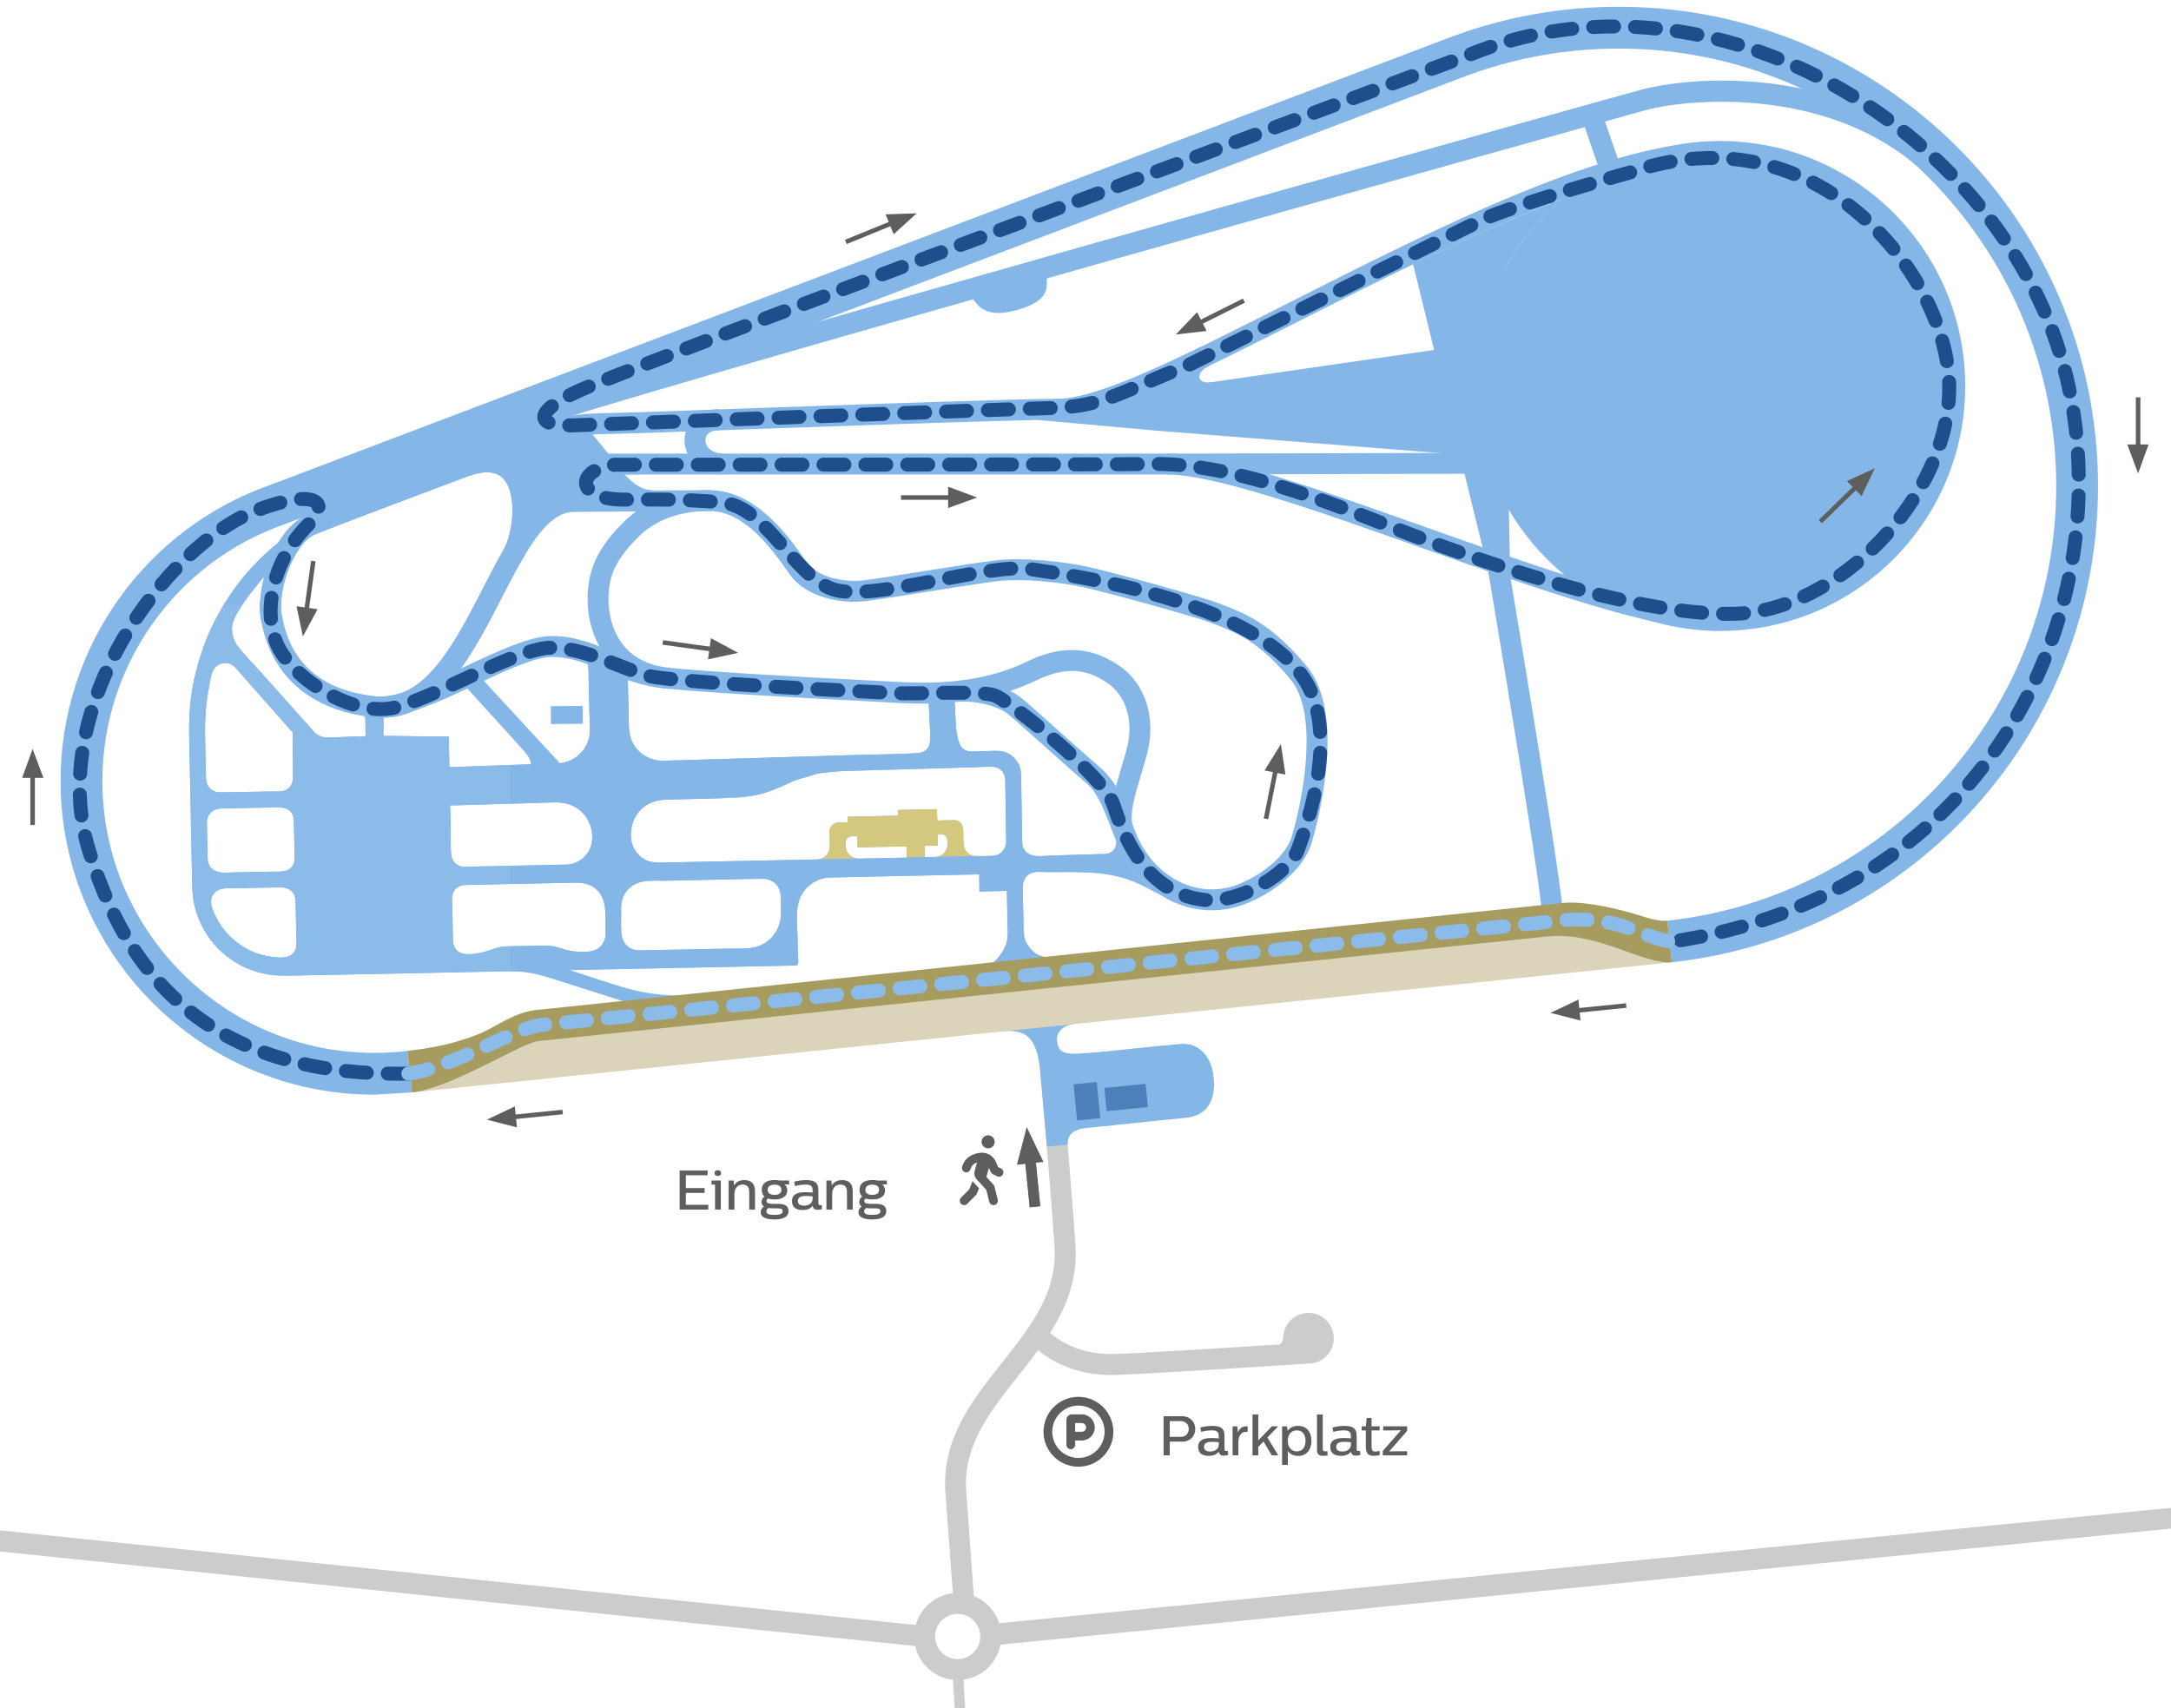 <?xml version="1.0" encoding="UTF-8"?>
<svg xmlns="http://www.w3.org/2000/svg" width="219.32mm" height="172.56mm" version="1.1" viewBox="0 0 621.71 489.16">
  <!-- Generator: Adobe Illustrator 29.3.0, SVG Export Plug-In . SVG Version: 2.1.0 Build 146)  -->
  <defs>
    <style>
      .st0 {
        fill: #cbcccc;
      }

      .st1, .st2 {
        fill: #84b7e7;
      }

      .st1, .st3 {
        display: none;
      }

      .st4 {
        fill: #a79c5f;
      }

      .st5 {
        fill: #4c80bb;
      }

      .st6 {
        stroke: #1f4e8c;
      }

      .st6, .st7 {
        stroke-dasharray: 6 6;
        stroke-linecap: round;
        stroke-linejoin: round;
        stroke-width: 4px;
      }

      .st6, .st7, .st8, .st9, .st10 {
        fill: none;
      }

      .st11 {
        fill: #dbd4bb;
      }

      .st7 {
        stroke: #8bbbe9;
      }

      .st8 {
        stroke: #5e5e5e;
        stroke-width: 3px;
      }

      .st12 {
        fill: #5f5e5f;
      }

      .st9 {
        stroke-width: 3px;
      }

      .st9, .st10 {
        stroke: #5f5e5f;
        stroke-miterlimit: 4;
      }

      .st13 {
        fill: #5e5e5e;
      }

      .st14 {
        fill: #d3c87e;
      }

      .st15 {
        fill: #8abbe9;
      }

      .st10 {
        stroke-width: 1.3px;
      }
    </style>
  </defs>
  <g id="Ebene_1">
    <path class="st0" d="M286.5,471.02l340.9-33.81-1.62-5.78-339.64,33.46c-1.14-3.56-3.83-6.42-7.27-7.79l-2.22-30.82c-.58-12.64,6.98-22.17,14.97-32.25,1.91-2.41,3.83-4.84,5.66-7.33,3.61,2.95,10.51,7.1,20.83,7.1,6.59,0,54.74-3.16,56.79-3.29h0c3.91-.11,7.06-3.31,7.06-7.25s-3.25-7.25-7.25-7.25-7.25,3.25-7.25,7.25c0,.58-.39,1.18-.88,1.77-14.37.92-43.63,2.76-48.45,2.76-9.05,0-14.79-3.78-17.43-6.05,4.63-7.27,7.89-15.28,7.29-24.99-.69-11.01-4.26-53.35-4.34-54.31l-5.98.49c.08.96,3.64,43.24,4.33,54.19.82,13.13-6.9,22.87-15.07,33.17-8.33,10.5-16.94,21.37-16.26,36.25l2.2,29.74c-5.11.58-9.28,4.26-10.61,9.1L-9.62,437.31l-.63,5.97,272.34,28.14c1.16,5.14,5.49,9.09,10.82,9.67,1.15,20.65,9.28,146.21,9.32,148.3h1.5s1.5-.01,1.5-.01c0-1.44-7.94-123.47-9.32-148.34,5.32-.71,9.59-4.78,10.58-10.01ZM267.78,468.68c0-3.57,2.9-6.47,6.47-6.47s6.47,2.9,6.47,6.47-2.9,6.47-6.47,6.47-6.47-2.9-6.47-6.47Z"/>
    <g id="_x32_025">
      <path class="st2" d="M325.76,250.69c-2.61-2.94-4.58-6.39-6.13-9.99.32,1.39-.43,2.82-1.66,3.48-.9.48-1.94.41-2.93.43-4.67.14-9.34.27-14.01.41-2.46.07-5.96.84-7.61-1.54-.81-1.16-.7-2.49-.72-3.83l-.12-7.25c-.05-3.06-.09-6.12-.15-9.18-.03-1.53,0-3.05-.76-4.44s-1.83-2.49-3.26-3.15c-1.28-.59-2.56-.63-3.94-.59-2.1.06-4.21.18-6.31.18-1.32,0-2.57-.59-3.19-1.77-.91-1.74-1.21-5.37-1.21-5.37l-.38-7.22-7.44.47.37,7.14s.44,3.84-.38,5.37c-.62,1.17-1.79,1.78-3.09,1.86-5.36.34-10.78.32-16.15.48-10.11.3-20.23.6-30.34.91l-23.48.7c-1.47.04-2.98.18-4.44,0-2.92-.38-5.6-2.14-7.06-4.71-1.59-2.8-1.27-5.96-1.34-9.07-.06-2.35-.12-4.71-.18-7.06-.01-.55-.04-1.09-.04-1.64,0-.77.26-1.8.06-2.54-.02-.07.04-.2,0-.26-.16-.26-1.26-.53-1.57-.65-1.1-.46-2.2-.91-3.31-1.34-2.17-.83-4.39-1.56-6.69-1.97.29,5.27.36,10.54.48,15.82.04,1.95.29,4.03.06,5.98s-1.23,4.07-2.7,5.5-3.41,2.44-5.48,2.69c-.83.1-.54-.19-.97-.77-.15-.2-.41-.35-.6-.54-.46-.46-.88-.95-1.32-1.43l-13.24-14.34-5.42-5.87c-.17-.19-.66-.94-.92-1-.23-.05-.9.4-1.11.49l-2.32,1.04-1.35.6c5.46,6.02,10.95,12.02,16.38,18.06,1.11,1.23,2.1,2.4,2.23,4.09-6.8.24-13.6.48-20.4.72l-2.93.1-.16-7.7c0-.15.09-.9-.02-1-.05-.05-.31,0-.39-.01-.96-.14-2.02-.03-2.98-.04-3.27-.05-6.54-.1-9.81-.14l-3.97-.06c-.26,0-1.29.12-1.45-.06-.22-.25-.04-1.71-.04-2.03l-.05-2.55c0-.16-.01-.33-.01-.49.01-.55.18-.51-.32-.68-.78-.26-1.68-.31-2.49-.5-.89-.2-1.78-.43-2.66-.69.41,1.91.28,3.94.32,5.88,0,.15.14,1.01.02,1.14-.08.09-.14.02-.29.07-.77.26-2,.07-2.81.1l-7.08.26c-1.45.05-2.81-.11-3.98-1.06-.65-.54-1.19-1.23-1.75-1.86l-3.81-4.26c-3.49-3.91-6.97-7.81-10.46-11.72-2.22-2.49-4.62-4.89-6.66-7.52l.08.12c-1.07-1.54-1.73-3.73-1.41-5.75s1.43-3.63,2.48-5.26c1.13-1.76,2.4-3.48,3.71-5.1s2.7-3.52,4.32-4.91c.3-.26.49-.21.81-.35.07-.03.2.07.26.04.13-.07.28-.83.34-1,.26-.78.55-1.55.86-2.32,1.19-2.91,2.73-5.71,4.75-8.13-3.88,2.68-7.45,5.69-10.74,9.06s-6.52,7.49-9.05,11.71c-2.38,3.96-4.46,8.08-6,12.44-1.63,4.62-2.89,9.38-3.53,14.24-.53,4.03-.63,8.07-.54,12.13.13,6.21.25,12.41.38,18.62l.41,20.37c.05,2.63.04,5.24.55,7.81s1.48,5.3,2.84,7.7,3.04,4.56,5.03,6.37,4.35,3.4,6.86,4.55c1.92.88,3.84,1.44,5.92,1.86,2.33.47,4.67.48,7.07.44,3.3-.06,6.61-.13,9.91-.19,7.27-.14,14.54-.29,21.82-.43s14.54-.29,21.82-.43c3.24-.06,6.49-.21,9.73-.19,3.53.03,7.07.68,10.42,1.74,6.28,1.99,12.56,3.98,18.84,5.97.85.27,1.75.66,2.63.83.42.08.84,0,1.28-.04l10.2-.95,6.96-.65c-4.07.15-8.16-.13-12.18-.85-4.5-.81-8.73-2.21-13.06-3.63-2.81-.92-5.63-1.85-8.44-2.77,2.93-.06,5.86-.12,8.8-.18,6.66-.14,13.31-.27,19.97-.41l21.43-.43c4.49-.09,8.99-.18,13.48-.27.67-.01,1.56.17,1.69-.7.12-.76-.03-1.66-.05-2.42l-.11-5.25c-.1-4.68-1.03-9.96,2.45-13.71,1.65-1.78,4-3,6.45-3.13,1.15-.06,43.13-.91,43.13-.91l.04,4.91,7.88-.18s.22,11.76.2,12.13c-.04.82-.07,1.79-.29,2.57-.47,1.67-1.47,3.32-2.62,4.61-.51.57-1.19,1.35-1.88,1.67-.93.43-2.07.61-3.06.89,6.41-.59,13.15-1.17,19.56-1.76.91-.08,3.1-.39,4.01-.47-2.63-.17-6.67-.64-8.26-2.21s-2.1-2.56-2.35-3.18c-.5-1.21-.51-3.8-.51-3.8,0,0-.27-9.72-.22-11.89.04-1.52.82-2.9,2.2-3.57s3.21-.39,4.7-.38c7.88.05,15.97-.5,23.52,2.19,3.32,1.19,6.18,2.83,9.26,4.53-2.54-1.58-4.84-3.54-6.82-5.78ZM60.26,248.34c-.59-.81-.78-1.68-.8-2.66l-.11-5.17-.1-4.81c-.02-.96.22-1.89.84-2.65,1.45-1.8,3.69-1.52,5.76-1.56,3.7-.07,7.4-.14,11.1-.21,2.44-.05,5.05-.58,6.67,1.66l-.04-.08c.08.12.16.24.24.36-.06-.1-.13-.19-.2-.28.47.91.53,1.74.55,2.73l.11,5.15c.03,1.55.07,3.1.1,4.66.02,1-.15,1.93-.78,2.74-1.33,1.71-3.71,1.38-5.63,1.41-3.65.07-7.3.14-10.95.21-2.41.05-5.01.55-6.76-1.5ZM84.86,271.15c-.67,3.14-3.61,3.29-6.27,2.98-1.65-.19-3.2-.48-4.77-1.01-3.13-1.06-5.97-2.92-8.29-5.31-1.36-1.4-2.58-3.03-3.47-4.78-1.01-1.99-2.43-4.69-1.03-6.83,1.49-2.28,4.6-1.78,6.96-1.83,4.09-.08,8.19-.16,12.28-.23,2.53-.05,4.3,1.35,4.37,3.96.1,3.94.17,7.89.25,11.83,0,.41,0,.8-.03,1.21ZM83.91,222.95c-.11,1.74-1.12,3.23-2.91,3.6-1.14.23-2.42.11-3.57.13-4.63.08-9.26.16-13.89.24-1.23.02-2.24-.09-3.22-.95s-1.31-2.11-1.34-3.41c-.09-4.09-.2-8.19-.26-12.28-.05-3.29.11-6.56.53-9.83.21-1.62.49-3.22.8-4.82.29-1.49.52-3.29,1.56-4.46,1.09-1.24,2.9-1.57,4.4-.96.99.4,1.64,1.26,2.33,2.04,3.03,3.43,6.06,6.86,9.09,10.3l4.49,5.09,1.38,1.56c.13.15.41.36.48.55.14.37,0,1.05.01,1.43l.03,3.31.07,7.09v1.37ZM129.28,245.32c-.36-3.16-.19-6.47-.26-9.65l-.08-3.76c0-.23-.14-1.08.02-1.22.13-.12.83-.02,1-.03l2.13-.06c8.89-.27,17.77-.53,26.66-.8,2.82-.08,5.51.6,7.64,2.55,2.5,2.3,3.66,5.85,3.04,9.19-.56,3.01-3.22,5.52-6.22,5.99-.83.13-1.72.1-2.56.12l-5.6.12-15.51.33c-1.78.04-3.57.08-5.35.11-.99.02-1.98.12-2.9-.34-.69-.34-1.2-.92-1.6-1.46l.07.09c-.21-.39-.34-.76-.47-1.18ZM173.39,268.19c-.4,1.81-1.39,3.39-3.23,4.01-1.71.58-3.95.47-5.73.27-1.95-.22-3.77-.9-5.67-1.37-1.5-.37-2.98-.31-4.51-.27l-8.23.18c-1.42.03-2.71.11-4.06.55-1.89.61-3.77,1.34-5.76,1.57-1.71.19-3.91.43-5.27-.83-1.2-1.11-1.2-2.53-1.23-4.02-.06-2.76-.12-5.52-.17-8.28-.03-1.51-.36-3.36.44-4.73s2.03-1.78,3.47-1.81c9.72-.25,19.43-.41,29.15-.61,2.81-.06,5.54-.29,7.88,1.6,3.5,2.83,2.84,7.58,2.93,11.59.02.73.03,1.44,0,2.16ZM223.62,262.61c-.42,3.52-2.36,6.5-5.62,8.04-2.81,1.33-6.29.97-9.31,1.03-5.82.11-11.64.23-17.47.34l-6.61.13c-1.07.02-2.16.12-3.19-.19-1.72-.51-3.06-2.06-3.35-3.82-.36-2.17-.16-4.52-.2-6.71-.04-1.73,0-3.37.78-4.98.68-1.37,1.86-2.58,3.24-3.26,2.68-1.31,6.12-.9,9.01-.96,5.77-.11,24.21-.55,27.66-.55,1.75,0,3.38.91,4.25,2.31,1.07,1.72.77,3.97.81,5.9.02.91.03,1.8,0,2.71ZM245.84,245.91c-2.08-.15-3.54-1.5-3.67-3.57-.05-.89-.06-1.79.64-2.42s2.72-.52,2.72-.52l.05,3.28,14.03-.28.06,3.23s-9.22.2-13.84.29ZM271.3,242.39c-.31,1.25-.95,2.26-2.18,2.78-.49.21-1.01.26-1.53.28-.72.03-2.77,0-2.77,0l-.04-3.19,3.76-.09-.04-3.27s1.09-.01,1.35.05c1.6.37,1.56,2.14,1.45,3.44ZM288.13,241.18c-.15,2.05-1.48,3.68-3.6,3.9-1.28.13-2.6.07-3.88.1-1.02.02-1.97.06-2.89-.46-2.26-1.29-1.85-3.98-1.9-6.2-.04-1.88-.45-3.58-2.69-3.63-.77-.02-4.76.11-4.76.11l-.1-3.27-11.19.24.04,1.63s-9.63.2-14.45.3l.04,1.63-3.13.1s-.61.02-1.46.87-.65,2.48-.65,2.48c0,0,.41,3.56-.23,5.02-.57,1.29-1.82,2.06-3.2,2.15l-42.93.86s-3.74.24-5.48-.38c-2.91-1.03-4.86-3.9-5.01-6.93s.87-6.04,3.13-8.09c1.97-1.78,4.37-2.51,6.97-2.59,6.86-.21,13.76-.21,20.61-.64,2.53-.16,5.08-.54,7.51-1.27,2.79-.84,5.39-2.08,8.05-3.29,1.44-.65,3.03-.99,4.54-1.44,1.17-.35,2.36-.86,3.58-.98,2.27-.22,4.53-.52,6.81-.58,7.79-.22,15.58-.45,23.38-.67l12.84-.37c2.01-.06,4.04-.22,6.05-.17,1.21.03,2.22.51,2.99,1.43l-.06-.11.12.17-.05-.06c.55.87.73,1.7.74,2.72l.08,5.21c.04,2.65.06,5.31.12,7.96.03,1.42.04,2.84.06,4.26Z"/>
      <path id="Eventfläche" class="st2" d="M315.07,301.29s18.37-1.94,23-2.31c5.12-.42,8.84,3.34,9.49,9.53.41,3.86-.02,10.49-7.41,11.55l-.13.02c-.05,0-21.21,2.14-24.16,2.48"/>
      <path id="Parken" class="st14" d="M264.82,245.45l-.04-3.19,3.76-.09-.04-3.27s1.09-.01,1.35.05c1.6.37,1.56,2.14,1.45,3.44-.31,1.25-.95,2.26-2.18,2.78-.49.21-1.01.26-1.53.28l13.06-.27c-1.02.02-1.97.06-2.89-.46-2.26-1.29-1.85-3.98-1.9-6.2-.04-1.88-.45-3.58-2.69-3.63-.77-.02-4.76.11-4.76.11l-.1-3.27-11.19.24.04,1.63s-9.63.2-14.45.3l.04,1.63-3.13.1s-.61.02-1.46.87-.65,2.48-.65,2.48c0,0,.41,3.56-.23,5.02-.57,1.29-1.82,2.06-3.2,2.15l11.75-.24c-2.08-.15-3.54-1.5-3.67-3.57-.05-.89-.06-1.79.64-2.42s2.72-.52,2.72-.52l.05,3.28,14.03-.28.06,3.23,5.14-.16Z"/>
      <path id="MuFu" class="st15" d="M64.53,172.44c-.09.15-.18.3-.27.44-2.38,3.96-4.46,8.08-6,12.44-1.63,4.62-2.89,9.38-3.53,14.24-.53,4.03-.63,8.07-.54,12.13.13,6.21.25,12.41.38,18.62l.41,20.37c.05,2.63.04,5.24.55,7.81s1.48,5.3,2.84,7.7,3.04,4.56,5.03,6.37,4.35,3.4,6.86,4.55c1.92.88,3.84,1.44,5.92,1.86,2.33.47,4.67.48,7.07.44,3.3-.06,6.61-.13,9.91-.19,7.27-.14,14.54-.29,21.82-.43s27.06-.64,31.05-.62v-7.17c-1.42.03-2.72.11-4.07.55-1.89.61-3.77,1.34-5.76,1.57-1.71.19-3.91.43-5.27-.83-1.2-1.11-1.2-2.53-1.23-4.02-.06-2.76-.12-5.52-.17-8.28-.03-1.51-.36-3.36.44-4.73s2.03-1.78,3.47-1.81l12.59-.29v-5.2s-10.07.21-11.85.25c-.99.02-1.98.12-2.9-.34-.69-.34-1.2-.92-1.6-1.46l.07.09c-.21-.39-.34-.76-.47-1.18-.36-3.16-.19-6.47-.26-9.65l-.08-3.76c0-.23-.14-1.08.02-1.22.13-.12,1-.03,1-.03l16.07-.48v-11.08s-16.36.58-17.34.62l-.16-7.7c0-.15.09-.9-.02-1-.05-.05-.31,0-.39-.01-.96-.14-2.02-.03-2.98-.04-3.27-.05-6.54-.1-9.81-.14l-3.97-.06c-.26,0-1.29.12-1.45-.06-.22-.25-.04-1.71-.04-2.03l-.05-2.55c0-.16-.01-.33-.01-.49.01-.55.18-.51-.32-.68-.78-.26-1.68-.31-2.49-.5-.89-.2-1.78-.43-2.66-.69.41,1.91.28,3.94.32,5.88,0,.15.14,1.01.02,1.14-.08.09-.14.02-.29.07-.77.26-2,.07-2.81.1l-7.08.26c-1.45.05-2.81-.11-3.98-1.06-.65-.54-1.19-1.23-1.75-1.86l-3.81-4.26c-3.49-3.91-6.97-7.81-10.46-11.72-2.22-2.49-4.62-4.89-6.66-7.52l.08.12c-1.07-1.54-1.73-3.73-1.41-5.75s1.43-3.63,2.48-5.26l-4.47-1.44ZM60.26,248.34c-.59-.81-.78-1.68-.8-2.66l-.11-5.17-.1-4.81c-.02-.96.22-1.89.84-2.65,1.45-1.8,3.69-1.52,5.76-1.56,3.7-.07,7.4-.14,11.1-.21,2.44-.05,5.05-.58,6.67,1.66l-.04-.08c.08.12.16.24.24.36-.06-.1-.13-.19-.2-.28.47.91.53,1.74.55,2.73l.11,5.15c.03,1.55.07,3.1.1,4.66.02,1-.15,1.93-.78,2.74-1.33,1.71-3.71,1.38-5.63,1.41-3.65.07-7.3.14-10.95.21-2.41.05-5.01.55-6.76-1.5ZM84.86,271.15c-.67,3.14-3.61,3.29-6.27,2.98-1.65-.19-3.2-.48-4.77-1.01-3.13-1.06-5.97-2.92-8.29-5.31-1.36-1.4-2.58-3.03-3.47-4.78-1.01-1.99-2.43-4.69-1.03-6.83,1.49-2.28,4.6-1.78,6.96-1.83,4.09-.08,8.19-.16,12.28-.23,2.53-.05,4.3,1.35,4.37,3.96.1,3.94.17,7.89.25,11.83,0,.41,0,.8-.03,1.21ZM83.91,222.95c-.11,1.74-1.12,3.23-2.91,3.6-1.14.23-2.42.11-3.57.13-4.63.08-9.26.16-13.89.24-1.23.02-2.24-.09-3.22-.95s-1.31-2.11-1.34-3.41c-.09-4.09-.2-8.19-.26-12.28-.05-3.29.11-6.56.53-9.83.21-1.62.49-3.22.8-4.82.29-1.49.52-3.29,1.56-4.46,1.09-1.24,2.9-1.57,4.4-.96.99.4,1.64,1.26,2.33,2.04,3.03,3.43,6.06,6.86,9.09,10.3l4.49,5.09,1.38,1.56c.13.15.41.36.48.55.14.37,0,1.05.01,1.43l.03,3.31.07,7.09v1.37Z"/>
      <path id="City" class="st2" d="M325.76,250.69c-2.61-2.94-4.58-6.39-6.13-9.99.32,1.39-.43,2.82-1.66,3.48-.9.48-1.94.41-2.93.43l-14.01.41c-2.46.07-5.96.84-7.61-1.54-.81-1.16-.7-2.49-.72-3.83-.04-2.42-.08-4.83-.12-7.25-.05-3.06-.09-6.12-.15-9.18-.03-1.53,0-3.05-.76-4.44-.76-1.38-1.83-2.49-3.26-3.15-1.28-.59-2.56-.63-3.94-.59-2.1.06-4.21.18-6.31.18-1.32,0-2.57-.59-3.19-1.77-.91-1.74-1.21-5.37-1.21-5.37l-.38-7.22-7.44.47.37,7.14s.44,3.84-.38,5.37c-.62,1.17-1.79,1.78-3.09,1.86-5.36.34-10.78.32-16.15.48-10.11.3-20.23.6-30.34.91-7.83.23-15.65.47-23.48.7-1.47.04-2.98.18-4.44,0-2.92-.38-5.6-2.14-7.06-4.71-1.59-2.8-1.27-5.96-1.34-9.07l-.18-7.06-11.21.12s.11,4.87.16,7.3c.04,1.95.29,4.03.06,5.98-.24,2.03-1.23,4.07-2.7,5.5-1.48,1.45-3.41,2.44-5.48,2.69-.83.1-12.63.48-14.63.56v11.08s3.83-.11,12.71-.38c2.82-.08,5.51.6,7.64,2.55,2.5,2.3,3.66,5.85,3.04,9.19-.56,3.01-3.22,5.52-6.22,5.99-.83.13-1.72.1-2.56.12-1.87.04-3.73.08-5.6.12-3,.06-6.01.13-9.01.19v5.2s6.84-.12,16.56-.32c2.81-.06,5.54-.29,7.88,1.6,3.5,2.83,2.84,7.58,2.93,11.59.02.73.03,1.44,0,2.16-.4,1.81-1.39,3.39-3.23,4.01-1.71.58-3.95.47-5.73.27-1.95-.22-3.77-.9-5.67-1.37-1.5-.37-2.98-.31-4.51-.27-2.74.06-5.49.12-8.23.18v7.17s80.82-1.64,80.82-1.64c.67-.01,1.56.17,1.69-.7.12-.76-.03-1.66-.05-2.42-.04-1.75-.07-3.5-.11-5.25-.1-4.68-1.03-9.96,2.45-13.71,1.65-1.78,4-3,6.45-3.13,1.15-.06,43.13-.91,43.13-.91l.04,4.91,7.88-.18.2,10.49,4.59-.03s-.27-9.72-.22-11.89c.04-1.52.82-2.9,2.2-3.57,1.39-.68,3.21-.39,4.7-.38,7.88.05,15.97-.5,23.52,2.19,3.32,1.19,6.18,2.83,9.26,4.53-2.54-1.58-4.84-3.54-6.82-5.78ZM223.62,262.61c-.42,3.52-2.36,6.5-5.62,8.04-2.81,1.33-6.29.97-9.31,1.03-5.82.11-11.64.23-17.47.34-2.2.04-4.41.09-6.61.13-1.07.02-2.16.12-3.19-.19-1.72-.51-3.06-2.06-3.35-3.82-.36-2.17-.16-4.52-.2-6.71-.04-1.73,0-3.37.78-4.98.68-1.37,1.86-2.58,3.24-3.26,2.68-1.31,6.12-.9,9.01-.96,5.77-.11,24.21-.55,27.66-.55,1.75,0,3.38.91,4.25,2.31,1.07,1.72.77,3.97.81,5.9.02.91.03,1.8,0,2.71ZM284.53,245.07c-1.28.13-2.6.07-3.88.1l-13.06.27c-.72.03-2.77,0-2.77,0l-5.14.16s-9.22.2-13.84.29l-11.75.24-42.93.86s-3.74.24-5.48-.38c-2.91-1.03-4.86-3.9-5.01-6.93-.15-3,.87-6.04,3.13-8.09,1.97-1.78,4.37-2.51,6.97-2.59,6.86-.21,13.76-.21,20.61-.64,2.53-.16,5.08-.54,7.51-1.27,2.79-.84,5.39-2.08,8.05-3.29,1.44-.65,3.03-.99,4.54-1.44,1.17-.35,2.36-.86,3.58-.98,2.27-.22,4.53-.52,6.81-.58,7.79-.22,15.58-.45,23.38-.67,4.28-.12,8.56-.25,12.84-.37,2.01-.06,4.04-.22,6.05-.17,1.21.03,2.22.51,2.99,1.43-.02-.04-.04-.08-.06-.11.04.06.08.11.12.17-.02-.02-.03-.04-.05-.06.55.87.73,1.7.74,2.72l.08,5.21c.04,2.65.06,5.31.12,7.96.03,1.42.04,2.84.06,4.26-.15,2.05-1.48,3.68-3.6,3.9Z"/>
      <g id="Zufahrten">
        <path class="st2" d="M326.32,310.7c-.65-6.19-4.37-9.94-9.49-9.53-4.64.36-7.18.51-7.21.51h-.1c-5.88.54-6.52-1.13-6.84-3.75-.11-.88.21-1.89.86-2.69.94-1.16,2.49-1.89,4.5-2.07l-.57-5.96c-4.61.44-7.22,2.57-8.59,4.29-.23.28-.44.58-.63.88-.07-.06-.13-.13-.19-.18-3.81-3.17-8.65-3.1-11.96-2.77l.59,5.95c3.6-.36,5.93.08,7.55,1.42,1.96,1.63,3.17,4.84,3.58,9.55,1.17,13.31,2,22,2,22l5.07-.45.89-.08s0,0,0,0h0,0c-.31-3.58,2.96-4.49,4.94-4.72,2.95-.34,8.01-.83,8.06-.83l.13-.02c7.4-1.06,7.82-7.69,7.41-11.55Z"/>
        <path class="st1" d="M13.32,479.93s-7.94-81.41-9.1-94.72c-.41-4.71-1.61-7.92-3.58-9.55-1.62-1.34-7.5-3.36-11.11-3l-21.81.35-.15-3.93,24.93-.8c3.3-.33,8.14-.4,11.96,2.77,3.29,2.72,5.16,7.18,5.72,13.64,1.16,13.3,9.1,94.71,9.1,94.71l-5.96.53Z"/>
      </g>
      <rect id="Büros" class="st5" x="307.91" y="310.21" width="6.68" height="10.39" transform="translate(-29.48 32.1) rotate(-5.64)"/>
      <rect id="Werkstätten" class="st5" x="316.55" y="310.96" width="11.88" height="6.68" transform="translate(-29.24 33.11) rotate(-5.62)"/>
      <g id="Fahrdynamikfläche">
        <polygon class="st2" points="426.45 100.97 334.15 114.31 334.15 120.57 431.27 128.25 426.45 100.97"/>
        <path class="st2" d="M492.63,180.67c-18.56,0-52.85-12.16-86.02-23.93-28.88-10.25-58.74-20.84-72.34-20.84h-169.17v-5.98h169.17c14.63,0,43.64,10.29,74.35,21.18,32.68,11.6,66.48,23.59,84.01,23.59v5.98Z"/>
        <path class="st2" d="M159.58,126.01l-1.94-5.66c5.44-1.86,12.79-2.01,19.89-2.15,1.81-.03,3.6-.07,5.33-.13,39.55-1.44,107.74-3.87,120.09-3.87s38.82-13.68,67.47-28.16c42.23-21.35,90.1-45.55,122.2-45.55v5.99c-30.67,0-79.92,24.9-119.5,44.91-30.58,15.46-56.98,28.81-70.17,28.81-12.25,0-80.36,2.42-119.87,3.86-1.78.07-3.6.1-5.44.14-6.64.13-13.51.26-18.07,1.82"/>
        <path class="st2" d="M562.78,110.54c0-38.74-31.41-70.15-70.15-70.15s-70.15,31.41-70.15,70.15,31.41,70.15,70.15,70.15,70.15-31.41,70.15-70.15"/>
        <path class="st2" d="M337.14,117.8l90.5,7.15-3.64-20.61-86.86,12.55v.9ZM434.89,131.54l-103.74-8.2v-11.61l97.74-14.13,6,33.94Z"/>
        <path class="st2" d="M417.97,105.22l-.86-5.93c3.28-.47,6.39-.92,7.93-7.26l5.81,1.41c-2.49,10.28-9.25,11.25-12.88,11.78"/>
        <path class="st2" d="M427.66,136.37c-.95-3.07-6.11-5.89-9.76-6.18l.47-5.97c5.82.46,13.21,4.56,15.01,10.38l-5.72,1.77Z"/>
        <path class="st2" d="M345.89,115.53c-3.84,0-7.05-2.12-8.09-5.49-1.04-3.38.37-7.99,5.87-10.66l2.62,5.38c-2.32,1.13-3.06,2.58-2.77,3.53.24.79,1.28,1.47,3.05,1.21l.85,5.93c-.52.08-1.04.11-1.54.11"/>
        <path class="st2" d="M312.28,116.11c.42.08,24.86-8.81,24.86-8.81l3.91,6.92-5.33,6.39-4.57,2.73-34.04-3.07,3.86-2.56,11.3-1.59Z"/>
        <path class="st2" d="M74.83,177.78c-1.91-10.13,4.12-26.64,13.15-30.28,6.79-2.73,20.03-7.72,36.81-14.03l6.75-2.54c9.45-3.56,14.6-.66,17.26,2.39,5.87,6.75,4.39,20.21.74,26.88l-5.25-2.86c2.65-4.86,3.84-15.67,0-20.09-2.05-2.36-5.63-2.61-10.63-.73l-6.75,2.54c-16.73,6.3-29.95,11.27-36.67,13.98-5.7,2.3-11.03,15.54-9.5,23.61l-5.88,1.12Z"/>
        <path class="st2" d="M109.48,205.55c-.91,0-1.83-.05-2.78-.17l.7-5.95c14.11,1.65,22.6-14.8,30.81-30.73,2.02-3.93,4.01-7.81,6.08-11.36,5.52-9.5,9.79-4.94,5.25,2.87-2.01,3.46-3.99,7.31-6.01,11.23-8.26,16.04-17.56,34.1-34.04,34.1"/>
        <path class="st2" d="M106.65,205.37c-15.28-1.7-23.09-8.88-27.02-15.02-2.48-3.87-4-8.15-4.8-12.57-2.09-11.62,4.47-9,5.94-1.12.79,4.27,2.22,7.83,3.91,10.46,4.51,7.06,12.14,11.19,22.72,12.31,1.97.21,1.43,6.17-.75,5.93"/>
        <path class="st2" d="M157.65,120.34l-24.19,9.94,4.08,2.74,8.73,4.24,3.45,13.47s-3.66,14.94-.18,9.48c3.47-5.46,9.53-24.32,29.33-24.32s1.59-3.25,1.59-3.25l-6.24-2.62s-3.28-4.11-4.59-5.59c-1.31-1.48-11.97-4.1-11.97-4.1"/>
        <path class="st2" d="M427.66,135.66c-8.25,0-93.05.24-93.36.24l-.02-5.98c.29,0,85.11-.24,93.39-.24v5.99Z"/>
        <path class="st2" d="M207.14,135.89c-7.17,0-11.07-5.02-11.11-9.75-.03-4.24,3.07-8.86,9.97-8.96l.09,6c-2.56.04-4.08,1.13-4.07,2.92.01,1.88,1.77,3.79,5.11,3.79v6Z"/>
        <rect class="st2" x="455.84" y="32.36" width="6" height="18.78" transform="translate(11.48 151.95) rotate(-19.04)"/>
      </g>
      <g id="Hochgeschwindigkeitskruezung">
        <path id="Bremsenstrecke" class="st2" d="M447.4,259.84l-5.97.48c-1.14-14.22-19.78-123.47-19.78-123.47l6.01-.48s18.64,109.71,19.74,123.47"/>
        <polygon class="st2" points="404.65 75.64 426.24 163.59 432.49 165.77 430.67 72.61 408.62 73.79 404.65 75.64"/>
        <path class="st2" d="M422.49,110.54c0-21.43,9.62-40.59,24.76-53.46-12.5,4.69-25.63,10.53-38.62,16.71l10.58,43.22,3.72,1.3c-.28-2.55-.44-5.14-.44-7.77Z"/>
        <polygon class="st2" points="427.65 128.25 519.94 114.91 519.94 108.65 422.82 100.97 427.65 128.25"/>
        <polygon class="st2" points="426.45 100.97 334.15 114.31 334.15 120.57 431.27 128.25 426.45 100.97"/>
      </g>
      <g id="Handlingkurs">
        <path class="st2" d="M186.72,146.37c-2.75,0-6.75-.29-11.18-.76-7.87-.83-17.34,1.53-23.36.13-1.06-.25-1.74-4.39-2.58-4.86-5.59-3.09-7.42-10.19-18.06-9.95l20.26-8.19c9.17-3.54,13.11-3.8,17.84,1.7,1.53,1.79,2.97,3.66,4.36,5.46,4.31,5.62,8.03,10.47,12.73,10.47v5.99Z"/>
        <path class="st2" d="M109.48,205.55c-.91,0-1.83-.05-2.78-.17l.7-5.95c14.11,1.65,22.6-14.8,30.81-30.73,7.43-14.44,14.45-28.08,26.05-28.08.29,0,31.03-.24,39.31-.24v5.99c-8.25,0-38.97.24-39.28.24-7.97,0-14.18,12.07-20.75,24.83-8.26,16.04-17.56,34.1-34.04,34.1"/>
        <path class="st2" d="M324.42,236.6c1.33,3.48,3.11,7.07,5.81,10.12,5.73,6.46,13.74,9.25,21.42,7.47,6.13-1.42,16.18-7.5,18.31-14.76,3.58-12.18,7.52-35.33-.38-44.83-9.15-11-15.56-13.47-22.36-16.09l-.3-.11c-4.62-1.78-28.75-8.44-36.38-10.15-6.87-1.54-17.6-2.66-24.82-1.82-3.85.45-12.23,1.78-20.33,3.07-7.45,1.19-14.49,2.3-17.58,2.67-7.12.84-16.88-1.13-21.48-7.45-.31-.43-.64-.9-1.01-1.42-4.17-5.85-11.92-16.73-21.82-16.94-4.86-.1-14.02.73-20.65,7.36-6.35,6.35-8.61,11.02-8.61,17.84,0,4.23,1.27,18.15,17.62,19.72,10.51,1.01,30.66,2.27,59.88,3.73l1.35.07c.59.03,1.25.07,1.97.11,7.92.47,24.4,1.45,39.1-5.74,12.72-6.21,21.07-2.33,26.24,1.14,7.67,5.14,10.82,15.16,8.02,25.53-.55,2.04-1.13,3.97-1.69,5.84-1.81,6.03-3.36,11.24-2.31,14.63h-.02ZM347.01,260.71c-7.86,0-15.5-3.53-21.25-10.02-4.44-5-6.76-11.12-8.3-15.9-3.59-11.21-2.12-16.18,2.13-9.66.43-1.57.91-3.2,1.41-4.88.55-1.83,1.12-3.72,1.64-5.68,2.13-7.85-.06-15.31-5.57-19-4.54-3.04-10.5-5.51-20.28-.73-16.1,7.88-33.65,6.84-42.08,6.34-.7-.04-1.34-.08-1.91-.11l-1.35-.07c-29.31-1.47-49.55-2.73-60.15-3.75-17.01-1.64-23.04-14.86-23.04-25.68,0-9.73,4.14-15.85,10.36-22.07,8.2-8.19,19.19-9.22,25-9.11,12.91.25,22.14,13.22,26.58,19.45.35.5.68.96.98,1.36,3.19,4.38,11.24,5.58,15.94,5.03,2.97-.35,9.95-1.46,17.34-2.64,8.16-1.3,16.6-2.64,20.58-3.1,7.87-.92,19.45.27,26.82,1.92,7.27,1.63,31.98,8.39,37.22,10.4l.29.11c7.21,2.78,14.66,5.64,24.82,17.85,4.72,5.67,6.65,14.81,5.76,27.16-.77,10.75-3.44,20.46-4.24,23.19-2.93,9.97-15.27,17.17-22.69,18.9-1.99.47-4,.69-5.99.69"/>
        <path class="st2" d="M108.64,205.5c-.69,0-1.35-.04-1.99-.12l.79-5.94c5.83.78,16.62-4.28,26.14-8.74,9.38-4.4,18.24-8.55,24.46-8.55,6.64,0,12.06,2.27,17.31,4.47,4.92,2.06,10.02,4.2,16.46,4.66l-.43,5.97c-7.42-.53-13.22-2.96-18.34-5.11-5.13-2.14-9.56-4-15-4-4.89,0-13.55,4.05-21.92,7.98-9.86,4.62-20.02,9.38-27.48,9.38"/>
        <path class="st2" d="M320.06,241.62c-.76-1.72-1.47-3.49-2.14-5.21-1.91-4.85-3.71-9.43-6.54-11.84-2.2-1.87-6.79-5.97-11.23-9.93-4.77-4.26-9.71-8.67-11.43-10.09-2.4-1.99-8.43-3.91-14.01-3.59l-.36-5.98c6.59-.41,14.26,1.69,18.2,4.96,1.8,1.5,6.56,5.74,11.59,10.23,4.41,3.94,8.98,8.02,11.13,9.84,3.96,3.39,6.13,8.89,8.23,14.2.65,1.66,1.33,3.37,2.04,4.98l-5.47,2.43Z"/>
        <path class="st2" d="M106.65,205.37c-15.28-1.7-23.09-8.88-27.02-15.02-2.48-3.87-4-8.15-4.8-12.57-2.09-11.62,4.47-9,5.94-1.12.79,4.27,2.22,7.83,3.91,10.46,4.51,7.06,12.14,11.19,22.72,12.31,1.97.21,1.43,6.17-.75,5.93"/>
        <path class="st2" d="M74.83,177.78c-1.91-10.13,4.12-26.64,13.15-30.28,6.79-2.73,20.03-7.72,36.81-14.03l6.75-2.54c9.45-3.56,14.6-.66,17.26,2.39,5.87,6.75,4.39,20.21.74,26.88l-5.25-2.86c2.65-4.86,3.84-15.67,0-20.09-2.05-2.36-5.63-2.61-10.63-.73l-6.75,2.54c-16.73,6.3-29.95,11.27-36.67,13.98-5.7,2.3-11.03,15.54-9.5,23.61l-5.88,1.12Z"/>
      </g>
      <g id="Bremsenstrecke1" data-name="Bremsenstrecke">
        <path id="Bremsenstrecke2" data-name="Bremsenstrecke" class="st2" d="M151.88,122.97l-2.16-5.58c22.12-8.56,308.26-88.43,320.1-91.65,13.18-3.59,53.76-7.52,82.79,17.07l-3.86,4.57c-26.94-22.8-65.85-18.99-77.36-15.86-11.63,3.17-298.15,83.19-319.51,91.46"/>
        <path class="st2" d="M275.15,84.24c5-1.5,2.65,8.33,16.25,4.5s5.33-10.42,10-12"/>
      </g>
      <rect id="Garagen" class="st2" x="157.75" y="202.21" width="9.11" height="5.12" transform="translate(-1.81 1.45) rotate(-.51)"/>
      <path id="Ovalbahn" class="st2" d="M463.57,13.91c-14.81,0-29.3,2.56-43.07,7.6L81.54,150.12c-31.24,10.89-52.22,40.45-52.22,73.55,0,42.94,34.93,77.87,77.87,77.87,3.17,0,6.35-.19,9.47-.57l1.38,11.89-10.85.65c-49.54,0-89.85-40.31-89.85-89.85,0-38.16,24.18-72.24,60.18-84.83L416.32,10.29c15.16-5.55,31.04-8.35,47.25-8.35,75.68,0,137.24,61.57,137.24,137.24,0,70.11-52.48,128.76-122.07,136.42l-1.27-11.91c63.47-6.99,111.37-60.51,111.37-124.51,0-69.07-56.2-125.27-125.27-125.27"/>
      <polygon class="st11" points="478.75 275.6 118.04 312.86 116.65 300.97 116.76 300.96 477.48 263.69 478.75 275.6"/>
      <path id="Schlechtwegstrecke" class="st4" d="M116.65,300.97c10.47-1.16,17.03-3.31,21.72-5.39,4.06-1.81,9.02-5.65,15.09-6.31,9-.96,280.47-29.3,294.02-30.67,7.52-.76,19.4,2.69,23.38,4,2.44.81,5.09,1.26,6.62,1.08l1.27,11.91c-8.13.67-21.02-8.66-35.13-7.44,0,0-280.39,29.04-289.39,30-5.13.55-24.8,13.44-36.2,14.7l-1.38-11.89Z"/>
    </g>
    <g>
      <path class="st13" d="M202.65,336.59h-6.24v3.67h5.38v1.38h-5.38v3.41h6.42v1.38h-8.2v-11.2h8.02v1.38Z"/>
      <path class="st13" d="M206.42,346.42h-1.65v-7.14h-1.02v-1.18h2.67v8.32ZM206.5,335.96c0,.56-.35.82-.94.82s-.93-.26-.93-.82.35-.82.93-.82.94.27.94.82Z"/>
      <path class="st13" d="M216.21,341.17v5.25h-1.65v-5.09c0-1.41-.72-2.08-1.89-2.08-1.65,0-2.35,1.36-2.35,2.69v4.48h-1.65v-8.32h1.44l.11,1.41c.59-.96,1.49-1.54,2.95-1.54,1.76,0,3.04.8,3.04,3.2Z"/>
      <path class="st13" d="M223.17,338.09h2.82v1.12l-1.31.02c.37.29.78.82.78,1.71,0,1.54-1.23,2.58-3.65,2.58-.7,0-1.34-.08-1.87-.26-.24.16-.45.38-.43.72.02.69.86.8,2.14.8h1.26c1.65,0,2.9.48,2.9,2.03,0,1.97-2,2.43-4.07,2.43-1.92,0-3.89-.4-3.89-2.08,0-.77.42-1.28.93-1.63-.43-.27-.7-.67-.7-1.3,0-.69.35-1.22.85-1.54-.5-.43-.78-1.07-.78-1.94,0-1.89,1.38-2.8,3.7-2.8.43,0,.91.03,1.33.13ZM220.07,345.98c-.35.22-.59.51-.59.93,0,.88,1.04,1.02,2.32,1.02,1.2,0,2.34-.13,2.34-1.06,0-.62-.51-.8-1.38-.8h-.98c-.5,0-1.12,0-1.71-.1ZM219.83,340.75c0,1.04.85,1.46,1.97,1.46,1.26,0,1.97-.53,1.97-1.46,0-.99-.78-1.47-1.95-1.47s-1.98.48-1.98,1.47Z"/>
      <path class="st13" d="M234.36,340.72v3.91c0,.43.24.53.51.53.11,0,.26-.02.45-.05l.1,1.17c-.26.06-.78.21-1.25.21-.94,0-1.39-.51-1.46-1.17-.4.61-1.25,1.23-2.87,1.23-1.89,0-3.04-.8-3.04-2.53,0-2,1.57-2.58,3.84-2.58.72,0,1.49.06,2.06.11v-.8c0-1.23-.85-1.5-2.05-1.5-.99,0-2.11.19-2.98.43l-.24-1.25c1.07-.3,2.35-.46,3.47-.46,2.16,0,3.44.59,3.44,2.75ZM232.71,343.37v-.74c-.78-.08-1.57-.11-1.95-.11-1.54,0-2.26.46-2.26,1.44,0,1.07.86,1.34,1.74,1.34,1.38,0,2.46-.7,2.46-1.94Z"/>
      <path class="st13" d="M244.2,341.17v5.25h-1.65v-5.09c0-1.41-.72-2.08-1.89-2.08-1.65,0-2.35,1.36-2.35,2.69v4.48h-1.65v-8.32h1.44l.11,1.41c.59-.96,1.49-1.54,2.95-1.54,1.76,0,3.04.8,3.04,3.2Z"/>
      <path class="st13" d="M251.16,338.09h2.82v1.12l-1.31.02c.37.29.78.82.78,1.71,0,1.54-1.23,2.58-3.65,2.58-.7,0-1.34-.08-1.87-.26-.24.16-.45.38-.43.72.02.69.86.8,2.14.8h1.26c1.65,0,2.9.48,2.9,2.03,0,1.97-2,2.43-4.07,2.43-1.92,0-3.89-.4-3.89-2.08,0-.77.42-1.28.93-1.63-.43-.27-.7-.67-.7-1.3,0-.69.35-1.22.85-1.54-.5-.43-.78-1.07-.78-1.94,0-1.89,1.38-2.8,3.7-2.8.43,0,.91.03,1.33.13ZM248.05,345.98c-.35.22-.59.51-.59.93,0,.88,1.04,1.02,2.32,1.02,1.2,0,2.34-.13,2.34-1.06,0-.62-.51-.8-1.38-.8h-.98c-.5,0-1.12,0-1.71-.1ZM247.81,340.75c0,1.04.85,1.46,1.97,1.46,1.26,0,1.97-.53,1.97-1.46,0-.99-.78-1.47-1.95-1.47s-1.98.48-1.98,1.47Z"/>
    </g>
    <path class="st13" d="M277.53,340.69l.98-2.44c.08.12.18.23.27.34l1.59,1.73-.57,1.41c-.09.23-.23.45-.41.63l-2.41,2.41c-.49.49-1.28.49-1.77,0s-.49-1.28,0-1.77l2.32-2.32ZM279.78,332.92s-.07.03-.11.05l-.31.14c-.64.29-1.13.83-1.36,1.49l-.1.3c-.22.66-.93,1.01-1.58.79s-1.01-.93-.79-1.58l.1-.3c.45-1.33,1.43-2.42,2.71-2.99l.31-.14c.81-.36,1.69-.55,2.58-.55,1.74,0,3.31,1.05,3.98,2.65l.6,1.44.84.42c.62.31.87,1.06.56,1.68s-1.06.87-1.68.56l-1.05-.52c-.4-.2-.72-.54-.89-.96l-.38-.9-.75,2.56,1.93,2.11c.21.23.36.51.44.81l.9,3.6c.17.67-.24,1.35-.91,1.52s-1.35-.24-1.52-.91l-.86-3.44-2.76-3.01c-.58-.63-.79-1.51-.57-2.33l.66-2.48h0ZM281.09,327.01c0-.67.36-1.29.94-1.62s1.29-.33,1.88,0,.94.95.94,1.62-.36,1.29-.94,1.62-1.29.33-1.88,0-.94-.95-.94-1.62Z"/>
    <path class="st13" d="M298.83,410.05c0-3.57,1.91-6.87,5-8.66s6.91-1.79,10,0,5,5.09,5,8.66-1.91,6.87-5,8.66-6.91,1.79-10,0-5-5.09-5-8.66ZM316.33,410.05c0-2.68-1.43-5.16-3.75-6.5s-5.18-1.34-7.5,0-3.75,3.82-3.75,6.5,1.43,5.16,3.75,6.5,5.18,1.34,7.5,0,3.75-3.82,3.75-6.5ZM309.77,412.55h-1.88v1.25c0,.69-.56,1.25-1.25,1.25s-1.25-.56-1.25-1.25v-7.19c0-.86.7-1.56,1.56-1.56h2.81c2.07,0,3.75,1.68,3.75,3.75s-1.68,3.75-3.75,3.75ZM307.89,410.05h1.88c.69,0,1.25-.56,1.25-1.25s-.56-1.25-1.25-1.25h-1.88v2.5Z"/>
    <g>
      <path class="st13" d="M338.59,405.61c2.32,0,3.7,1.76,3.7,3.63,0,1.99-1.38,3.63-3.68,3.63h-3.62v3.94h-1.78v-11.2h5.38ZM334.99,406.99v4.51h3.14c1.42,0,2.29-.94,2.29-2.24s-.86-2.27-2.29-2.27h-3.14Z"/>
      <path class="st13" d="M350.66,411.12v3.91c0,.43.24.53.51.53.11,0,.26-.02.45-.05l.1,1.17c-.26.06-.78.21-1.25.21-.94,0-1.39-.51-1.46-1.17-.4.61-1.25,1.23-2.86,1.23-1.89,0-3.04-.8-3.04-2.53,0-2,1.57-2.58,3.84-2.58.72,0,1.49.06,2.06.11v-.8c0-1.23-.85-1.5-2.05-1.5-.99,0-2.11.19-2.98.43l-.24-1.25c1.07-.3,2.35-.46,3.47-.46,2.16,0,3.44.59,3.44,2.75ZM349.01,413.78v-.74c-.78-.08-1.57-.11-1.95-.11-1.54,0-2.26.46-2.26,1.44,0,1.07.86,1.34,1.74,1.34,1.38,0,2.46-.7,2.46-1.94Z"/>
      <path class="st13" d="M357.27,410.09c-1.76-.26-2.64,1.15-2.64,2.87v3.86h-1.65v-8.32h1.36l.14,1.76c.34-.91,1.28-1.99,2.85-1.76l-.06,1.6Z"/>
      <path class="st13" d="M360.34,412.51l3.89-4.02h1.82l-3.11,3.2,3.12,5.12h-1.86l-2.37-3.97-1.5,1.55v2.42h-1.65v-11.72h1.65v7.41Z"/>
      <path class="st13" d="M375.57,412.64c0,2.38-1.28,4.32-3.81,4.32-1.6,0-2.51-.71-2.96-1.41v3.99h-1.65v-11.04h1.42l.16,1.33c.56-.93,1.63-1.47,3.04-1.47,2.58,0,3.79,1.95,3.79,4.29ZM368.78,412.64c0,2.02,1.2,3.03,2.54,3.03,1.63,0,2.54-1.12,2.54-3.03s-.93-2.99-2.56-2.99c-1.33,0-2.53,1.01-2.53,2.99Z"/>
      <path class="st13" d="M378.8,415.02c0,.54.29.64.64.64.29,0,.56-.02.69-.03l.05,1.2c-.34.06-.72.11-1.3.11-1.2,0-1.73-.51-1.73-1.63v-10.21h1.65v9.92Z"/>
      <path class="st13" d="M388.51,411.12v3.91c0,.43.24.53.51.53.11,0,.26-.02.45-.05l.1,1.17c-.26.06-.78.21-1.25.21-.94,0-1.39-.51-1.46-1.17-.4.61-1.25,1.23-2.87,1.23-1.89,0-3.04-.8-3.04-2.53,0-2,1.57-2.58,3.84-2.58.72,0,1.49.06,2.06.11v-.8c0-1.23-.85-1.5-2.05-1.5-.99,0-2.11.19-2.98.43l-.24-1.25c1.07-.3,2.35-.46,3.47-.46,2.16,0,3.44.59,3.44,2.75ZM386.86,413.78v-.74c-.78-.08-1.57-.11-1.95-.11-1.54,0-2.26.46-2.26,1.44,0,1.07.86,1.34,1.74,1.34,1.38,0,2.46-.7,2.46-1.94Z"/>
      <path class="st13" d="M392.78,408.49h2.3v1.18h-2.3v4.67c0,1.06.35,1.38,1.12,1.38.42,0,.94-.13,1.17-.19l.06,1.14c-.46.18-1.1.27-1.68.27-1.5,0-2.32-.61-2.32-2.54v-4.72h-1.18v-1.18h1.18l.24-2.4h1.41v2.4Z"/>
      <path class="st13" d="M402.96,409.81l-5.15,5.87,2.74-.05h2.42v1.18h-6.98v-1.28l5.2-5.91-2.93.05h-2.16v-1.18h6.87v1.31Z"/>
    </g>
  </g>
  <g id="Ebene_2">
    <g id="Pfeile">
      <line class="st8" x1="296.36" y1="345.63" x2="294.78" y2="329.83"/>
    </g>
    <g id="Ebene_21" data-name="Ebene_2">
      <g>
        <path class="st6" d="M117.03,307.47c-58.7,1.1-81.29-29.9-91.69-64.39-12.1-40.2,22-86.89,48.3-96.99,16.9-6.4,21-2.1,15,3.8-10.7,10.4-13.6,25.6-9.1,35.1s21.8,20.6,33.7,17.6,34.9-17.1,44.7-17.1,20.3,6.2,27.9,8.1,63.89,4.6,70.29,4.9c6.4.4,25.2-.9,29,.8,5.1,2.3,31.1,23.3,33.7,31.1,2.2,6.4,8,25.2,25.8,27.3,11.2,1.3,24.8-8.5,26.9-14,3-7.9,12.5-34.8,1.3-50.2-15.9-22-66.69-28.8-77.69-30.5-12.6-1.9-45.7,9.7-56.8,5.7s-19.1-23.7-31.6-24.8-21.6-.8-27.9-.8c-14.4,0-14-8.7-2.8-10,0,0,143.09,0,153.49-.2,24.6-.6,57,13.4,73.69,19.9,16.7,6.4,63.49,23.5,93.09,23,29.9-.5,61.89-33.6,61.89-64.79s-37.5-80.39-91.49-61.59c0,0-32,8.9-42.2,13.5l-84.29,41.7c-20.8,8.3-24.8,12.1-40.9,12.3-4.4,0-134.89,4.9-134.89,4.9-12.3.6-11.8-4.6,4.4-11.2,30.4-12.5,250.08-94.19,251.38-94.69,70.49-29.3,154.59,22.6,171.49,91.69,15.9,65.29-20.5,148.59-113.69,162.19"/>
        <path class="st7" d="M477.71,269.58c-9.47-2.17-14.45-7.06-29.1-6.1,0,0-287.11,29.51-293.37,30.02-7.17.58-25.92,12.42-38.3,13.98"/>
      </g>
      <g class="st3">
        <path class="st12" d="M465.01,297.18h-3.8v2.4h3.3v.9h-3.3v2.9h-1.1v-7h4.9v.9h0v-.1Z"/>
        <path class="st12" d="M470.31,299.78v2.4q0,.3.3.3h.3v.7h-.7c-.6,0-.9-.3-.9-.7-.2.4-.8.8-1.8.8s-1.9-.5-1.9-1.6,1-1.6,2.4-1.6.9,0,1.3,0v-.5c0-.8-.5-.9-1.3-.9s-1.3,0-1.9.3v-.8c.5-.2,1.3-.3,2-.3,1.3,0,2.1.4,2.1,1.7h0l.1.2ZM469.31,301.38v-.5h-1.2c-1,0-1.4.3-1.4.9s.5.8,1.1.8c.9,0,1.5-.4,1.5-1.2h0Z"/>
        <path class="st12" d="M472.91,298.98c.4-.6.9-.9,1.8-.9s1.9.5,1.9,2v3.3h-1v-3.2c0-.9-.5-1.3-1.2-1.3s-1.5.9-1.5,1.7v2.8h-1v-7.3h1v3h0v-.1Z"/>
        <path class="st12" d="M480.7,299.08c-1.1-.2-1.6.7-1.6,1.8v2.4h-1v-5.2h.9v1.1c.3-.6.9-1.2,1.9-1.1v1h-.2,0Z"/>
        <path class="st12" d="M482.9,298.08h1.4v.7h-1.4v2.9c0,.7.2.9.7.9h.7v.7c-.2,0-.6.2-1,.2-.9,0-1.5-.4-1.5-1.6v-3h-.7v-.7h.7v-1.5h1v1.5h0l.1-.1Z"/>
        <path class="st12" d="M488.1,299.08c-1.1-.2-1.6.7-1.6,1.8v2.4h-1v-5.2h.9v1.1c.3-.6.9-1.2,1.9-1.1v1h-.2,0Z"/>
        <path class="st12" d="M490.2,303.28h-1v-4.5h-.6v-.7h1.7v5.2h-.1ZM490.3,296.78c0,.4-.2.5-.6.5s-.6-.2-.6-.5.2-.5.6-.5.6.2.6.5Z"/>
        <path class="st12" d="M495.9,298.38l-.2.7c-.2,0-.6-.2-1.2-.2-1.3,0-1.9.8-1.9,1.9s.6,1.9,2,1.9.9-.2,1.2-.3l.2.8c-.5.2-1.1.3-1.6.3-1.7,0-2.9-1-2.9-2.7s1.2-2.7,2.8-2.7,1.2,0,1.6.3h0Z"/>
        <path class="st12" d="M498,298.98c.4-.6.9-.9,1.8-.9s1.9.5,1.9,2v3.3h-1v-3.2c0-.9-.5-1.3-1.2-1.3s-1.5.9-1.5,1.7v2.8h-1v-7.3h1v3h0v-.1Z"/>
        <path class="st12" d="M504.2,298.08h1.4v.7h-1.4v2.9c0,.7.2.9.7.9h.7v.7c-.2,0-.6.2-1,.2-.9,0-1.5-.4-1.5-1.6v-3h-.7v-.7h.7v-1.5h1v1.5h0l.1-.1Z"/>
        <path class="st12" d="M511.3,303.28h-.9v-.9c-.4.6-1,1-1.9,1s-1.9-.5-1.9-2v-3.3h1v3.2c0,.9.5,1.3,1.2,1.3s1.5-.9,1.5-1.7v-2.8h1v5.2h0Z"/>
        <path class="st12" d="M517.4,299.98v3.3h-1v-3.2c0-.9-.5-1.3-1.2-1.3s-1.5.9-1.5,1.7v2.8h-1v-5.2h.9v.9c.4-.6,1-1,1.9-1s1.9.5,1.9,2h0Z"/>
        <path class="st12" d="M521.9,298.08h1.8v.7h-.8c.2.2.5.5.5,1.1,0,1-.8,1.6-2.3,1.6s-.8,0-1.2-.2c-.2,0-.3.2-.3.5s.5.5,1.3.5h.8c1,0,1.8.3,1.8,1.3s-1.2,1.5-2.5,1.5-2.4-.2-2.4-1.3.3-.8.6-1c-.3-.2-.4-.4-.4-.8s.2-.8.5-1c-.3-.3-.5-.7-.5-1.2,0-1.2.9-1.8,2.3-1.8h.8v.1ZM519.9,302.98c-.2,0-.4.3-.4.6,0,.5.7.6,1.5.6s1.5,0,1.5-.7-.3-.5-.9-.5h-1.7,0ZM519.8,299.78c0,.6.5.9,1.2.9s1.2-.3,1.2-.9-.5-.9-1.2-.9-1.2.3-1.2.9Z"/>
      </g>
      <g class="st3">
        <path class="st12" d="M185.03,309.27l-3.8.4.2,2.4,3.2-.3v.9l-3.2.3.3,2.9h-1.1l-.7-6.9,4.9-.5v.9h.2v-.1Z"/>
        <path class="st12" d="M191.23,314.87h-.9l-.2-.8c-.3.6-.8,1-1.7,1.1-1.1,0-1.9-.3-2.1-1.8l-.3-3.3h1l.3,3.1c0,.9.6,1.2,1.3,1.2,1,0,1.4-1,1.3-1.8l-.3-2.8h1l.5,5.1h.1Z"/>
        <path class="st12" d="M196.33,308.87c0,.9-.6,1.1-.5,1.8,0,1,1.6.8,1.7,2.3,0,.9-.4,1.6-1.7,1.8h-1.5v-.8c.2,0,.7.2,1.2,0,.6,0,.9-.4.9-1,0-1-1.5-.9-1.6-2.1,0-.7.6-1,.5-1.8,0-.6-.5-.9-1.1-.8-.7,0-1.2.6-1.1,1.6l.5,4.8h-1l-.5-4.8c0-1.5.7-2.3,2-2.4s2.1.5,2.1,1.4h.1Z"/>
        <path class="st12" d="M201.13,308.57l1.8-.2v.7h-.8c.2.2.5.5.6,1,0,1-.6,1.7-2.1,1.8h-1.2s-.2.3-.2.5c0,.4.6.4,1.4.4h.8c1-.2,1.8,0,1.9,1,0,1.2-1.1,1.6-2.4,1.8-1.2,0-2.4,0-2.5-1,0-.5.2-.8.5-1.1-.3,0-.5-.4-.5-.8s0-.8.4-1c-.3-.2-.6-.6-.6-1.1,0-1.2.7-1.8,2.1-2h.8ZM199.23,310.47c0,.6.6.9,1.3.8.8,0,1.2-.5,1.1-1,0-.6-.6-.9-1.3-.8-.7,0-1.2.4-1.1,1ZM199.73,313.67c-.2.2-.3.4-.3.6,0,.5.7.6,1.5.5.8,0,1.4-.2,1.4-.8s-.4-.5-.9-.4h-1.7v.1Z"/>
        <path class="st12" d="M208.43,309.47l.2,2.4c0,.3.2.3.4.3h.3v.7s-.3.2-.6.2c-.6,0-.9-.2-1-.6-.2.4-.7.8-1.7,1-1.2,0-1.9-.3-2.1-1.4,0-1.2.8-1.7,2.2-1.8h1.3v-.5c0-.8-.7-.9-1.4-.8-.6,0-1.3.2-1.8.5l-.2-.8c.6-.3,1.4-.4,2.1-.5,1.3,0,2.2.2,2.3,1.5v-.2h0ZM205.43,306.87c0,.3,0,.5-.5.5s-.6,0-.6-.4,0-.5.5-.6c.4,0,.6,0,.6.4h0v.1ZM207.53,311.27v-.5h-1.3c-1,0-1.4.4-1.3,1,0,.7.6.8,1.2.7.9,0,1.5-.6,1.4-1.4v.2h0ZM207.63,306.67c0,.3,0,.5-.5.5s-.6,0-.6-.4,0-.5.5-.6c.4,0,.6,0,.6.4h0v.1Z"/>
        <path class="st12" d="M214.63,309.17l.3,3.3h-1l-.3-3.1c0-.9-.6-1.2-1.3-1.2-1,0-1.4,1-1.3,1.8l.3,2.8h-1l-.5-5.1h.9l.2.8c.3-.6.8-1,1.7-1.1,1.1,0,1.9.3,2.1,1.8h-.1Z"/>
        <path class="st12" d="M218.93,306.77l1.8-.2v.7h-.7c.2.2.5.5.6,1,0,1-.6,1.7-2.1,1.8h-1.2s-.2.3-.2.5c0,.4.6.4,1.4.4h.8c1-.2,1.8,0,1.9,1,0,1.2-1.1,1.6-2.4,1.8-1.2,0-2.4,0-2.6-1,0-.5.2-.8.5-1.1-.3,0-.5-.4-.5-.8s0-.8.4-1c-.3-.2-.6-.6-.6-1.1,0-1.2.7-1.8,2.1-2h.8ZM217.03,308.67c0,.6.6.9,1.3.8.8,0,1.2-.5,1.1-1,0-.6-.6-.9-1.3-.8-.7,0-1.2.4-1.1,1ZM217.53,311.87c-.2.2-.3.4-.3.6,0,.5.7.6,1.5.5.8,0,1.4-.2,1.4-.8s-.4-.5-.9-.4h-1.7v.1Z"/>
        <path class="st12" d="M222.73,309.37c0,1,.9,1.4,2,1.3.6,0,1.2-.3,1.7-.6l.3.8c-.5.3-1.2.6-2,.6-1.8.2-2.9-.7-3.1-2.3-.2-1.6.7-2.8,2.4-3,1.6-.2,2.5.7,2.7,2.2v.5l-4,.4h0v.1ZM222.73,308.67l3-.3c0-.9-.6-1.5-1.6-1.4-.8,0-1.4.5-1.4,1.6h0v.1Z"/>
        <path class="st12" d="M230.33,306.67c-1.1,0-1.6.9-1.5,2l.2,2.4h-1l-.5-5.1h.8l.2,1c0-.6.7-1.3,1.7-1.3v1h.1Z"/>
        <path class="st12" d="M232.33,306.27c.2-.5.8-1,1.8-1.1,1.6-.2,2.5,1,2.6,2.5s-.5,2.7-2.1,2.9c-.9,0-1.6-.2-2-.7v.8h-.9l-.7-7.3h1l.3,2.8h0v.1ZM232.53,308.07c0,1.2.9,1.8,1.8,1.7,1,0,1.5-.9,1.4-2,0-1.2-.8-1.8-1.8-1.7-.8,0-1.5.8-1.4,2Z"/>
        <path class="st12" d="M238.62,307.77c0,1,.9,1.4,2,1.3.6,0,1.2-.3,1.7-.6l.3.8c-.5.3-1.2.6-2,.6-1.8.2-2.9-.7-3.1-2.3-.2-1.6.7-2.8,2.4-3,1.6-.2,2.5.7,2.7,2.2v.5l-4,.4h0v.1ZM238.62,307.07l3-.3c0-.9-.6-1.5-1.6-1.4-.8,0-1.4.5-1.4,1.6h0v.1Z"/>
        <path class="st12" d="M246.22,305.07c-1.1,0-1.6.9-1.5,2l.2,2.4h-1l-.5-5.1h.9l.2,1c0-.6.7-1.3,1.7-1.3v1h0Z"/>
        <path class="st12" d="M248.12,306.87c0,1,.9,1.4,2,1.3.6,0,1.2-.3,1.7-.6l.3.8c-.5.3-1.2.6-2,.6-1.8.2-2.9-.7-3.1-2.3-.2-1.6.7-2.8,2.4-3,1.6-.2,2.5.7,2.7,2.2v.5l-4,.4h0v.1ZM248.12,306.07l3-.3c0-.9-.6-1.5-1.6-1.4-.8,0-1.4.5-1.4,1.6h0v.1Z"/>
        <path class="st12" d="M254.62,308.47h-1l-.4-4.3h-.6v-.7l1.7-.2.5,5.2h-.2ZM254.02,301.98c0,.4-.2.5-.5.6-.4,0-.6,0-.6-.5s.2-.5.5-.6c.4,0,.6,0,.6.5Z"/>
        <path class="st12" d="M259.72,302.98l-.2.7c-.2,0-.7-.2-1.2,0-1.3,0-1.8,1-1.7,2.1s.8,1.8,2.1,1.7c.5,0,.9-.2,1.2-.4l.2.7c-.5.3-1,.4-1.5.5-1.6.2-2.9-.7-3.1-2.4-.2-1.7.9-2.8,2.5-3,.6,0,1.2,0,1.6.2h0l.1-.1Z"/>
        <path class="st12" d="M261.92,303.38c.3-.6.8-1,1.7-1.1,1.1,0,1.9.3,2.1,1.8l.3,3.3h-1l-.3-3.1c0-.9-.6-1.2-1.3-1.2-1,0-1.4,1-1.3,1.8l.3,2.8h-1l-.7-7.2h1l.3,2.8h0l-.1.1Z"/>
        <path class="st12" d="M199.13,319.97l-3.8.4.2,2.4,3.2-.3v.9l-3.2.3.3,2.9h-1.1l-.7-6.9,4.9-.5v.9h.2v-.1Z"/>
        <path class="st12" d="M205.63,322.87c.2,1.7-.8,2.8-2.4,3-1.6.2-2.8-.7-3-2.4-.2-1.7.8-2.8,2.4-3,1.6-.2,2.8.7,3,2.4ZM201.23,323.27c0,1.2.8,1.8,1.9,1.7,1,0,1.6-.8,1.4-2,0-1.2-.8-1.8-1.8-1.7-1,0-1.6.8-1.5,2h0Z"/>
        <path class="st12" d="M211.83,322.17c.2,1.7-.8,2.8-2.4,3-1.6.2-2.8-.7-3-2.4-.2-1.7.8-2.8,2.4-3,1.6-.2,2.8.7,3,2.4ZM207.43,322.67c0,1.2.8,1.8,1.9,1.7,1,0,1.6-.8,1.4-2,0-1.2-.8-1.8-1.8-1.7-1,0-1.6.8-1.5,2h0Z"/>
        <path class="st12" d="M218.13,324.17h-.9l-.2-.7c-.3.6-.9,1-1.8,1.1-1.6.2-2.5-1-2.6-2.4,0-1.5.5-2.8,2.1-2.9,1,0,1.6.3,1.9.7l-.3-2.9h1l.7,7.2h0l.1-.1ZM213.63,322.07c0,1.2.8,1.8,1.8,1.7.8,0,1.5-.8,1.4-2s-.9-1.8-1.8-1.7c-1,0-1.5.9-1.4,2Z"/>
        <path class="st12" d="M222.93,321.37l-3.6.4v-.8l3.5-.4v.8h.1Z"/>
        <path class="st12" d="M229.13,316.87l-2.4.2.6,6.1h-1.1l-.6-6-2.3.2v-.9l5.7-.6v.9h0l.1.1Z"/>
        <path class="st12" d="M232.93,318.47c-1.1,0-1.6.9-1.5,2l.2,2.4h-1l-.5-5.1h.8l.2,1c0-.6.7-1.3,1.7-1.3v1h.1Z"/>
        <path class="st12" d="M238.92,322.07h-.9l-.2-.8c-.3.6-.8,1-1.7,1.1-1.1,0-1.9-.3-2.1-1.8l-.3-3.3h1l.3,3.1c0,.9.6,1.2,1.3,1.2,1,0,1.4-1,1.3-1.8l-.3-2.8h1l.5,5.1h.1Z"/>
        <path class="st12" d="M243.92,316.57l-.2.7c-.2,0-.7-.2-1.2,0-1.3,0-1.8,1-1.7,2.1s.8,1.8,2.1,1.7c.5,0,.9-.2,1.2-.4l.2.7c-.5.3-1,.4-1.6.5-1.6.2-2.9-.7-3.1-2.4s.9-2.8,2.6-3c.6,0,1.2,0,1.6.2h0l.1-.1Z"/>
        <path class="st12" d="M246.22,318.67l2.2-2.7h1.1l-1.7,2.1,2.3,3h-1.1l-1.7-2.2-.8,1.1v1.5h-.9l-.7-7.3h1l.5,4.5h-.2Z"/>
        <path class="st12" d="M253.92,315.57v.7c-.4,0-1-.2-1.7,0-.8,0-1.1.4-1,.8,0,.6.6.6,1.4.7.9,0,1.8.3,1.9,1.4,0,1.1-.8,1.6-1.9,1.7-.9,0-1.6,0-2.1-.2v-.7c.4,0,1.1.3,1.9.2.8,0,1.1-.4,1.1-.8,0-.6-.7-.6-1.4-.7-.8,0-1.8-.3-1.9-1.4,0-1,.7-1.6,1.9-1.7.7,0,1.4,0,1.9.2h0l-.1-.2Z"/>
      </g>
      <g class="st3">
        <path class="st12" d="M73.14,287.28h-1.2l-.7-1.7h-3.4l-.7,1.7h-1.1l2.8-7h1.4l2.8,7h.1ZM68.24,284.68h2.7l-1.3-3.5h0l-1.3,3.5h-.1Z"/>
        <path class="st12" d="M78.54,287.28h-.9v-.9c-.5.6-1,1-1.9,1s-1.9-.5-1.9-2v-3.3h1v3.2c0,.9.4,1.3,1.2,1.3s1.5-.9,1.5-1.7v-2.8h1v5.2h0Z"/>
        <path class="st12" d="M83.54,282.38l-.2.7c-.2,0-.9-.3-1.6-.3s-1.1.3-1.1.7c0,.6.5.6,1.3.8.9.2,1.8.5,1.8,1.6s-.9,1.5-2.1,1.5-1.6-.2-2.1-.5l.2-.7c.3,0,.9.4,1.8.4s1.1-.3,1.1-.7c0-.6-.6-.6-1.4-.8-.8-.2-1.7-.5-1.7-1.6s.9-1.5,2-1.5,1.4.2,1.9.4h.1Z"/>
        <path class="st12" d="M88.44,282.38l-.2.7c-.2,0-.9-.3-1.6-.3s-1.1.3-1.1.7c0,.6.5.6,1.3.8.9.2,1.8.5,1.8,1.6s-.9,1.5-2.1,1.5-1.6-.2-2.1-.5l.2-.7c.3,0,.9.4,1.8.4s1.1-.3,1.1-.7c0-.6-.6-.6-1.4-.8-.8-.2-1.7-.5-1.7-1.6s.9-1.5,2-1.5,1.4.2,1.9.4h.1Z"/>
        <path class="st12" d="M90.94,282.08h1.4v.7h-1.4v2.9c0,.7.2.9.7.9h.7v.7c-.2,0-.7.2-1,.2-.9,0-1.4-.4-1.4-1.6v-3h-.7v-.7h.7l.2-1.5h.9v1.5h0l-.1-.1Z"/>
        <path class="st12" d="M94.14,285.08c0,1,.8,1.5,1.8,1.5s1.3-.2,1.8-.4l.2.8c-.6.2-1.2.5-2,.5-1.8,0-2.8-1-2.8-2.6s1-2.7,2.7-2.7,2.4,1,2.4,2.5,0,.5,0,.5h-4.1v-.1ZM94.14,284.38h3c0-.9-.4-1.5-1.4-1.5s-1.4.4-1.6,1.5Z"/>
        <path class="st12" d="M100.24,286.18c0,.3.2.4.4.4h.4v.8h-.8c-.8,0-1.1-.3-1.1-1v-6.4h1v6.2h.1Z"/>
        <path class="st12" d="M103.14,286.18c0,.3.2.4.4.4h.4v.8h-.8c-.8,0-1.1-.3-1.1-1v-6.4h1v6.2h.1Z"/>
        <path class="st12" d="M109.64,287.28h-.9v-.9c-.5.6-1,1-1.9,1s-1.9-.5-1.9-2v-3.3h1v3.2c0,.9.4,1.3,1.2,1.3s1.5-.9,1.5-1.7v-2.8h1v5.2h0Z"/>
        <path class="st12" d="M115.73,283.98v3.3h-1v-3.2c0-.9-.4-1.3-1.2-1.3s-1.5.9-1.5,1.7v2.8h-1v-5.2h.9v.9c.4-.6,1-1,1.9-1s1.9.5,1.9,2h0Z"/>
        <path class="st12" d="M120.23,282.08h1.8v.7h-.8c.2.2.5.5.5,1.1,0,1-.8,1.6-2.3,1.6s-.8,0-1.2-.2c-.2,0-.3.2-.3.5s.5.5,1.3.5h.8c1,0,1.8.3,1.8,1.3s-1.2,1.5-2.5,1.5-2.4-.2-2.4-1.3.3-.8.6-1c-.3-.2-.4-.4-.4-.8s.2-.8.5-1c-.3-.3-.5-.7-.5-1.2,0-1.2.9-1.8,2.3-1.8h.8v.1ZM118.23,286.98c-.2,0-.4.3-.4.6,0,.5.7.6,1.4.6s1.5,0,1.5-.7-.3-.5-.9-.5h-1.7.1ZM118.13,283.78c0,.6.5.9,1.2.9s1.2-.3,1.2-.9-.5-.9-1.2-.9-1.2.3-1.2.9Z"/>
        <path class="st12" d="M126.63,282.38l-.2.7c-.2,0-.9-.3-1.6-.3s-1.1.3-1.1.7c0,.6.5.6,1.3.8.9.2,1.8.5,1.8,1.6s-.9,1.5-2.1,1.5-1.6-.2-2.1-.5l.2-.7c.3,0,.9.4,1.8.4s1.1-.3,1.1-.7c0-.6-.6-.6-1.4-.8-.8-.2-1.7-.5-1.7-1.6s.9-1.5,2-1.5,1.4.2,1.9.4h.1Z"/>
        <path class="st12" d="M133.03,287.28h-.8c-.8,0-1.1-.3-1.1-1.1v-4.5c0-.8-.5-1.1-1-1.1s-1,.3-1,1.1v.3h1.1v.7h-1.1v4.5h-1v-4.5h-.8v-.7h.8v-.3c0-1.2.8-1.9,2-1.9s2.1.6,2.1,1.9v4.4c0,.3.2.4.4.4h.4v.7h0v.1Z"/>
        <path class="st12" d="M138.43,283.78v2.4q0,.3.3.3h.3v.7h-.7c-.6,0-.9-.3-.9-.7-.2.4-.8.8-1.8.8s-1.9-.5-1.9-1.6,1-1.6,2.4-1.6.9,0,1.3,0v-.5c0-.8-.5-.9-1.3-.9s-1.3,0-1.9.3v-.8c.5-.2,1.3-.3,2-.3,1.3,0,2.1.4,2.1,1.7h0l.1.2ZM135.73,280.88c0,.3-.2.5-.6.5s-.5-.2-.5-.5.2-.5.5-.5.6.2.6.5ZM137.33,285.38v-.5h-1.2c-1,0-1.4.3-1.4.9s.5.8,1.1.8c.9,0,1.5-.4,1.5-1.2h0ZM137.93,280.88c0,.3-.2.5-.6.5s-.5-.2-.5-.5.2-.5.5-.5.6.2.6.5Z"/>
        <path class="st12" d="M144.03,282.38l-.2.7c-.2,0-.6-.2-1.2-.2-1.3,0-1.9.8-1.9,1.9s.6,1.9,2,1.9.9-.2,1.2-.3l.2.8c-.5.2-1.1.3-1.6.3-1.7,0-2.9-1-2.9-2.7s1.2-2.7,2.8-2.7,1.2,0,1.6.3h0Z"/>
        <path class="st12" d="M146.13,282.98c.4-.6.9-.9,1.8-.9s1.9.5,1.9,2v3.3h-1v-3.2c0-.9-.4-1.3-1.2-1.3s-1.5.9-1.5,1.7v2.8h-1v-7.3h1v3h0v-.1Z"/>
        <path class="st12" d="M152.03,285.08c0,1,.8,1.5,1.8,1.5s1.3-.2,1.8-.4l.2.8c-.6.2-1.2.5-2,.5-1.8,0-2.8-1-2.8-2.6s1-2.7,2.6-2.7,2.4,1,2.4,2.5,0,.5,0,.5h-4v-.1ZM152.03,284.38h3c0-.9-.4-1.5-1.4-1.5s-1.4.4-1.6,1.5Z"/>
      </g>
    </g>
    <line class="st10" x1="356.22" y1="86.09" x2="342.02" y2="93.19"/>
    <polyline class="st12" points="336.72 95.79 345.52 94.79 342.82 89.39 336.72 95.79"/>
    <line class="st10" x1="242.22" y1="69.29" x2="256.92" y2="63.29"/>
    <polyline class="st12" points="262.52 61.09 253.62 61.39 255.92 67.09 262.52 61.09"/>
    <line class="st10" x1="258.02" y1="142.49" x2="273.92" y2="142.49"/>
    <polyline class="st12" points="279.82 142.49 271.52 139.39 271.52 145.49 279.82 142.49"/>
    <line class="st10" x1="189.79" y1="183.99" x2="205.53" y2="186.17"/>
    <polyline class="st12" points="211.38 186.98 203.58 182.77 202.75 188.82 211.38 186.98"/>
    <line class="st10" x1="465.71" y1="287.98" x2="449.91" y2="289.58"/>
    <polyline class="st12" points="444.01 290.08 452.61 292.28 452.01 286.28 444.01 290.08"/>
    <line class="st10" x1="161.13" y1="318.47" x2="145.33" y2="320.07"/>
    <polyline class="st12" points="139.43 320.67 148.03 322.87 147.43 316.87 139.43 320.67"/>
    <line class="st10" x1="521.3" y1="149.39" x2="532.7" y2="138.29"/>
    <polyline class="st12" points="536.9 134.09 528.9 137.79 533.1 142.09 536.9 134.09"/>
    <line class="st10" x1="9.34" y1="236.28" x2="9.34" y2="220.38"/>
    <polyline class="st12" points="9.34 214.48 6.34 222.78 12.44 222.78 9.34 214.48"/>
    <line class="st10" x1="612.29" y1="113.79" x2="612.29" y2="129.59"/>
    <polyline class="st12" points="612.29 135.59 615.29 127.29 609.19 127.29 612.29 135.59"/>
    <line class="st9" x1="296.42" y1="345.57" x2="294.82" y2="329.77"/>
    <polyline class="st12" points="294.02 322.77 291.22 333.57 298.82 332.77 294.02 322.77"/>
    <line class="st10" x1="362.54" y1="234.5" x2="365.64" y2="218.91"/>
    <polyline class="st12" points="366.8 213.13 362.14 220.66 368.12 221.85 366.8 213.13"/>
    <line class="st10" x1="89.73" y1="160.67" x2="87.55" y2="176.42"/>
    <polyline class="st12" points="86.74 182.26 90.95 174.47 84.91 173.63 86.74 182.26"/>
  </g>
</svg>
